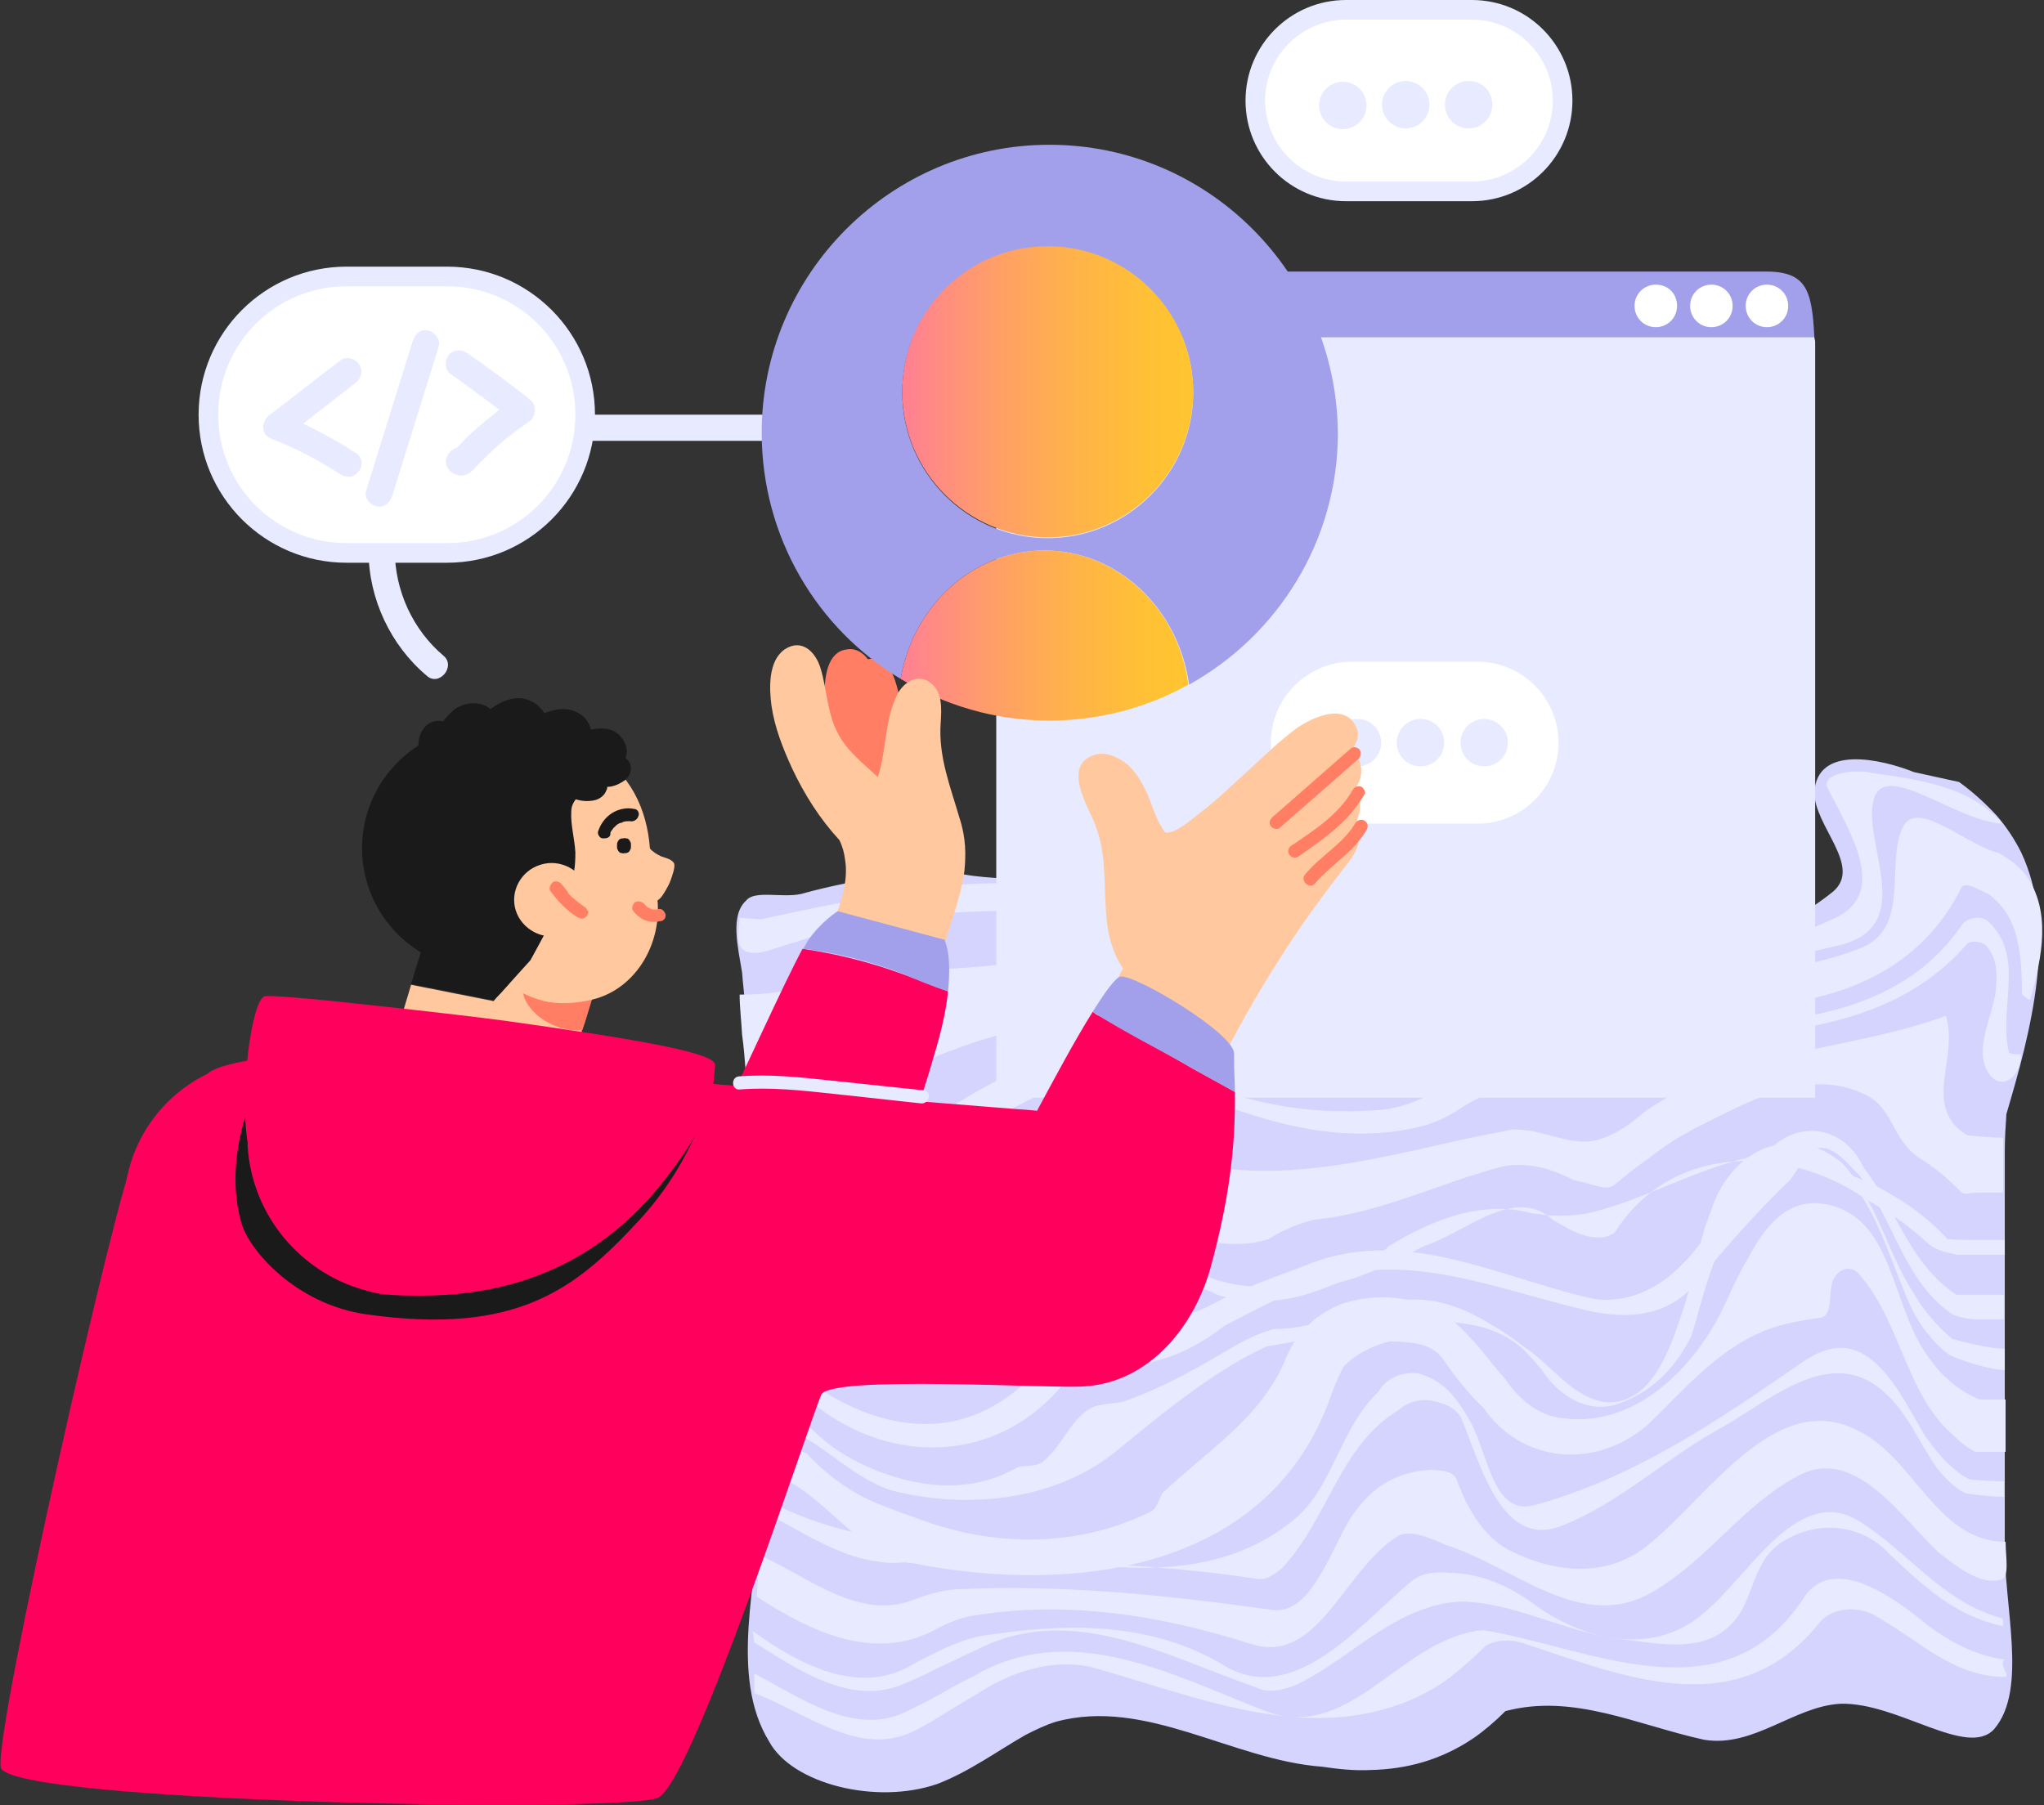<svg width="377" height="333" viewBox="0 0 377 333" fill="none" xmlns="http://www.w3.org/2000/svg">
<rect x="0" y="0" width="377" height="333" fill="#333333" stroke="none"/>
<path d="M334.793 202.486H183.752V305.69H334.793V202.486Z" fill="#E8EAFF"/>
<path d="M361.324 144.245C364.037 146.206 366.298 148.319 368.258 150.431C370.066 152.543 371.574 154.807 372.78 157.221C379.563 171.555 374.589 190.264 370.066 205.503C369.916 207.767 369.765 210.03 369.765 212.444C369.765 233.719 369.765 258.313 369.765 278.682C369.765 280.493 369.765 282.303 369.765 284.114C369.463 296.034 374.136 311.575 367.805 318.968C362.831 324.4 350.018 313.989 339.466 314.29C330.874 314.743 323.488 322.438 314.293 320.929C301.932 318.213 290.174 312.329 277.663 315.648C275.703 317.61 273.744 319.27 271.784 320.628C265.755 324.701 259.424 326.361 252.791 326.512C249.927 326.663 246.912 326.361 243.897 325.908C227.316 324.701 211.338 313.083 194.756 317.61C192.797 318.213 190.988 319.119 189.179 320.024C183.903 323.042 178.778 326.814 172.899 329.077C161.593 333 146.067 329.077 141.847 321.231C134.46 309.16 139.585 291.658 140.641 276.268C140.942 274.457 141.545 272.797 142.299 271.44C144.258 267.969 146.519 264.499 145.012 260.576C144.108 258.162 143.354 255.748 142.751 253.333C142.148 250.919 141.545 248.505 141.093 246.091C138.832 231.455 137.626 216.367 137.927 200.977C137.927 198.412 137.927 195.847 137.777 193.433C137.777 190.868 137.626 188.454 137.475 185.889C137.324 183.776 137.023 181.513 136.872 179.401C136.118 174.723 134.611 168.839 137.626 166.123C139.133 164.161 144.258 165.67 147.725 164.916C153.152 163.407 158.579 162.351 164.005 161.596C166.719 161.144 169.432 160.842 172.145 160.691C173.954 160.842 175.914 161.144 177.723 161.295C180.285 161.747 182.697 161.898 185.26 162.049C187.822 162.2 190.234 162.2 192.646 162.2C195.208 162.2 197.62 162.2 200.183 162.2C202.745 162.2 205.157 162.2 207.418 162.351C214.202 162.954 219.628 166.877 225.507 169.593C226.713 170.348 228.673 171.102 229.728 170.348C232.29 168.688 234.853 167.179 237.566 165.821C244.953 162.652 252.942 160.842 260.78 160.691C263.343 160.54 266.056 160.842 268.619 162.502C287.612 181.211 318.212 180.457 338.11 164.463C343.536 159.786 334.643 152.392 334.643 146.206C335.095 137.304 347.003 140.02 353.033 142.434C358.459 143.641 361.324 144.245 361.324 144.245Z" fill="#D4D4FF"/>
<path d="M139.134 302.974C146.821 307.802 156.469 314.441 165.814 310.971C168.076 310.066 170.487 309.01 172.748 307.802C175.16 306.746 177.421 305.539 179.833 304.483C197.47 295.279 214.654 305.388 231.688 311.273C233.949 312.48 236.662 311.725 239.074 310.82C247.817 306.595 254.6 299.202 263.645 296.486C265.453 295.883 267.262 295.581 269.373 295.43C279.02 295.581 288.064 300.711 297.712 302.22C305.098 302.974 313.992 305.388 319.418 299.504C323.639 295.279 322.885 288.188 328.764 284.416C335.397 280.191 343.537 281.247 348.511 286.679C354.691 292.563 360.872 298.297 369.464 299.957C369.464 299.202 369.464 298.448 369.012 298.448C357.706 295.279 351.526 285.623 342.18 280.191C331.327 274.306 322.433 290.753 314.595 297.241C305.701 305.388 292.888 303.125 283.09 296.034C278.417 292.563 272.99 290.149 267.262 290.149C264.85 289.847 262.137 290.149 260.178 291.809C250.53 299.957 238.772 314.743 225.96 307.35C211.941 298.749 195.661 299.504 181.039 301.767C178.627 302.22 176.366 303.125 174.256 304.03C172.146 305.087 169.884 306.143 167.774 307.35C158.127 312.782 147.123 306.897 138.832 300.862L139.134 302.974Z" fill="#E8EAFF"/>
<path d="M139.586 294.525C149.233 300.862 161.292 306.746 172.598 300.56C174.558 299.504 176.668 298.599 178.929 298.146C196.264 295.128 213.75 297.844 230.783 303.276C243.144 307.199 247.817 289.696 257.615 283.51C259.575 282.001 263.494 283.51 266.66 285.019C279.472 288.942 291.833 301.767 305.4 293.318C315.499 287.131 321.378 277.777 331.478 272.345C342.029 266.46 350.471 279.738 357.556 286.377C361.023 289.093 365.394 292.563 369.162 291.356C370.67 290.904 369.916 287.131 369.916 284.416C357.103 284.416 352.883 268.422 342.331 263.744C327.558 256.351 315.198 275.815 304.344 284.717C296.506 291.356 286.557 290.149 278.266 285.924C273.292 283.208 270.428 277.777 268.619 272.798C267.865 271.289 265.906 271.289 263.946 271.138C260.63 271.289 257.615 272.194 255.053 273.854C252.49 275.513 250.38 277.928 248.721 280.643C244.802 287.584 241.335 298.146 234.401 296.939C214.956 294.223 195.963 292.261 176.517 293.167C173.804 293.318 171.241 294.072 168.829 294.977C158.73 299.202 149.384 291.054 140.038 286.83L139.586 294.525Z" fill="#E8EAFF"/>
<path d="M140.037 278.531C146.971 281.85 153.906 286.981 161.744 288.037C164.307 288.489 167.02 288.338 169.884 287.735C190.385 288.037 210.584 288.037 231.536 291.205C233.496 291.658 235.003 290.451 236.511 289.244C245.103 279.889 247.063 266.762 257.916 260.123C259.423 258.765 261.986 257.86 264.398 258.464C266.508 258.916 268.468 259.671 269.523 261.632C272.99 269.78 276.909 286.075 288.215 281.398C298.766 277.173 306.906 269.327 316.554 263.895C325.9 258.916 337.205 247.902 347.154 256.502C351.827 260.425 353.786 265.857 357.253 270.836C358.911 272.797 360.57 274.608 362.68 275.513C367.202 276.117 369.614 276.117 369.614 276.117V273.25C369.614 273.25 367.504 273.25 363.434 272.948C361.926 272.345 360.57 271.138 359.062 269.78C357.706 268.422 356.349 266.611 354.992 264.801C353.786 262.688 352.43 260.274 351.073 258.011C348.209 253.333 344.591 248.958 340.069 248.656C337.808 248.505 335.245 249.26 332.08 251.523C316.855 262.085 301.329 272.647 283.089 277.626C274.949 279.889 274.497 267.064 270.578 261.179C269.523 259.369 268.317 257.709 266.96 256.351C265.453 254.993 263.795 253.937 261.534 253.333C258.519 253.032 255.655 254.239 254.298 256.653C246.912 263.744 245.857 274.608 238.47 280.493C218.271 296.788 190.385 285.472 167.171 284.265C164.759 283.963 162.347 283.661 160.086 283.208C153.001 281.85 146.218 279.436 139.887 275.966L140.037 278.531Z" fill="#E8EAFF"/>
<path d="M140.791 271.44C149.986 273.703 155.111 282.605 163.251 286.83C164.759 287.584 166.718 288.339 168.226 288.339C197.771 294.223 234.25 289.998 245.555 257.256C246.158 255.597 246.912 253.786 247.816 252.126C249.927 249.863 253.092 248.203 256.408 247.449C260.328 247.6 264.247 247.6 266.508 251.221C267.563 252.73 268.618 254.239 269.824 255.597C271.03 257.106 272.236 258.464 273.593 259.671C280.527 269.78 294.093 271.289 303.891 262.839C310.825 256.2 317.458 248.053 327.105 244.884C329.819 243.979 332.683 243.526 335.848 243.073C337.808 242.621 337.356 239.603 337.808 237.189C338.26 234.473 340.973 232.964 342.782 234.926C350.621 243.828 351.374 256.653 359.816 264.348C361.323 265.857 362.831 267.064 364.338 267.818C367.956 267.818 369.915 267.818 369.915 267.818V258.162C369.915 258.162 368.257 258.162 365.092 258.162C363.283 257.407 361.775 256.502 360.268 255.295C358.761 254.088 357.404 252.73 356.349 251.221C348.963 242.168 349.716 226.627 338.863 222.704C330.874 219.988 326.201 224.967 322.432 232.059C321.076 234.322 319.87 236.887 318.664 239.452C313.689 251.07 302.384 263.443 288.365 261.632C283.692 261.179 280.225 258.162 277.512 254.239C276.155 252.73 274.949 251.221 273.743 249.712C272.538 248.203 271.181 246.695 269.824 245.337C263.945 239.452 255.504 237.943 247.515 240.508C245.254 241.414 243.143 242.621 241.485 244.28C239.676 245.94 238.32 247.902 237.264 250.316C236.511 252.277 235.456 254.239 234.25 256.049C229.577 263.292 221.437 268.875 214.955 274.91C213.749 275.664 213.749 278.078 212.242 278.833C198.977 285.472 183.45 285.472 169.432 280.191C166.718 279.285 164.156 278.229 161.744 277.324C157.071 275.363 152.699 272.345 148.78 268.12C146.971 267.366 145.162 266.762 143.354 266.31L140.791 271.44Z" fill="#E8EAFF"/>
<path d="M143.807 263.292C145.465 264.046 147.123 264.801 148.781 265.404C152.097 267.366 155.263 270.082 158.73 272.194C160.388 273.25 162.197 274.155 164.307 274.91C178.326 278.531 194.606 276.871 205.911 267.667C212.695 262.085 219.327 256.653 226.412 252.277C228.824 250.769 231.085 249.561 233.647 248.354C238.622 247.6 243.596 246.544 248.42 245.337C250.832 244.733 253.394 244.13 255.957 243.828C263.343 243.979 271.483 242.772 278.417 246.996C280.678 248.354 282.487 250.467 284.296 252.579C287.311 257.407 293.19 261.33 299.37 258.614C305.249 256.351 309.47 251.674 312.032 246.242C312.635 244.431 313.087 242.47 313.69 240.508C316.404 230.701 320.624 220.139 327.257 216.065C328.915 215.16 330.573 214.556 332.382 214.406C336.301 213.953 339.316 215.764 341.728 218.479C346.552 224.062 349.265 234.322 352.732 241.715C353.636 243.375 354.541 244.884 355.747 246.242C356.802 247.6 358.159 248.958 359.666 250.014C366.148 252.73 369.765 252.73 369.765 252.73V248.807C369.765 248.807 366.449 248.807 360.118 246.996C358.611 245.789 357.254 244.431 356.048 242.923C354.842 241.565 353.787 240.056 352.883 238.396C349.416 233.266 347.155 225.571 343.537 219.687C342.331 217.725 341.125 215.914 339.618 214.406C336 211.539 331.628 210.03 327.558 211.237C324.544 211.841 321.981 213.5 320.021 215.613C317.911 217.876 316.404 220.592 315.499 223.609C314.595 225.722 313.841 228.287 313.238 231.154C312.484 234.02 311.731 237.038 310.977 239.905C308.565 247.298 305.098 259.671 295.752 258.614C289.572 257.407 286.105 251.674 280.98 248.354C279.02 246.846 277.061 245.488 274.95 244.281C268.77 240.508 262.137 238.245 254.45 240.81C252.038 241.263 249.777 242.168 247.516 242.772C243.144 244.13 238.923 245.186 234.853 245.186C232.14 245.94 229.728 247.147 227.618 248.354C221.287 252.126 214.956 255.748 207.871 258.313C205.911 259.067 203.65 258.765 201.691 259.52C197.47 261.481 196.264 266.46 192.345 269.629C190.837 270.836 188.426 270.082 187.37 270.836C178.477 275.815 168.679 274.306 160.237 270.685C158.278 269.78 156.469 268.875 154.66 267.667C152.851 266.46 151.193 265.102 149.685 263.594C147.726 262.688 145.766 261.934 143.807 260.878V263.292Z" fill="#E8EAFF"/>
<path d="M139.133 312.329C148.78 315.95 158.88 324.551 168.979 319.119C170.788 318.213 172.748 317.006 174.707 315.799C176.667 314.592 178.627 313.385 180.435 312.329C186.767 308.255 194.153 305.992 201.238 307.501C220.683 312.932 240.882 321.835 260.328 313.536C262.739 312.48 265.151 311.122 267.412 309.462C269.673 307.652 271.934 305.69 274.045 303.578C276.306 302.371 278.718 302.371 280.979 303.125C299.671 309.311 320.623 318.213 335.697 299.202C337.958 296.486 343.084 296.034 346.551 298.448C353.937 302.672 360.117 309.01 369.011 309.311C371.724 309.764 368.257 307.048 369.765 306.143C363.886 305.388 358.459 302.22 354.238 298.749C348.058 293.77 337.958 287.131 332.833 294.525C318.061 317.459 293.189 303.879 273.593 300.711C271.181 300.862 268.92 301.616 266.809 302.522C255.504 307.35 246.61 320.929 233.044 315.498C216.01 308.859 197.318 298.749 179.682 309.16C177.421 310.217 175.31 311.424 173.2 312.631C171.09 313.838 168.829 314.894 166.718 315.95C157.372 320.175 147.725 313.234 139.133 308.708V312.329Z" fill="#E8EAFF"/>
<path d="M139.434 237.34C140.791 238.245 142.298 239.15 143.956 240.056C145.615 241.112 147.273 241.866 148.931 242.772C150.589 243.526 152.096 244.582 154.056 244.582C174.707 242.47 194.907 231.305 215.709 235.831C218.723 236.435 221.738 237.491 224.904 239C230.783 240.659 236.36 240.207 241.636 238.547C243.445 237.943 245.103 237.34 246.912 236.585C250.68 235.68 254.147 234.171 257.463 232.512C259.122 231.757 260.78 230.852 262.438 229.947C270.427 227.382 279.321 218.479 286.556 225.118C289.119 226.627 291.832 228.287 294.847 228.287C296.053 228.287 297.56 227.834 298.012 227.08C308.866 210.332 330.271 211.539 344.139 221.195C346.249 222.402 348.209 223.609 350.168 224.967C352.128 226.325 353.937 227.834 355.746 229.494C357.253 230.701 358.911 231.003 360.871 231.455C362.68 231.455 364.338 231.455 365.695 231.455C368.257 231.455 369.765 231.455 369.765 231.455V228.74C369.765 228.74 368.106 228.74 364.941 228.74C363.434 228.74 361.474 228.74 359.213 228.589C356.047 225.118 352.279 222.252 348.209 219.988C346.249 218.781 344.139 217.876 341.878 216.971C337.506 213.651 331.326 212.142 326.05 213.048C323.337 213.349 320.774 213.802 318.212 214.707C310.373 217.121 302.685 221.195 294.847 223.308C292.887 223.911 290.777 224.213 288.516 224.213C286.405 224.364 284.295 224.062 282.336 223.76C272.99 221.346 264.096 225.118 256.258 229.796C254.449 231.606 252.338 232.662 249.926 233.417C247.515 234.171 244.952 234.775 242.39 235.529C240.43 236.133 238.32 236.736 236.209 237.038C232.139 237.642 227.919 237.34 223.547 235.831C220.532 234.171 217.668 233.115 214.955 232.361C195.962 227.532 177.873 234.624 159.935 241.866C154.508 243.828 149.082 240.358 144.258 237.642C142.449 236.585 140.791 235.68 139.133 234.624L139.434 237.34Z" fill="#E8EAFF"/>
<path d="M138.832 225.873C141.395 227.834 144.108 229.947 146.972 231.606C162.197 240.508 176.517 224.967 190.837 221.044C197.771 218.932 203.952 220.894 209.981 223.459C211.941 224.364 214.051 225.269 216.011 226.174C219.629 228.438 223.849 229.494 227.919 229.494C230.03 229.494 231.989 229.192 233.949 228.589C236.361 227.08 238.923 225.873 242.541 224.967C254.751 223.76 265.152 218.329 277.211 215.16C279.472 214.707 281.733 214.858 283.994 215.311C286.105 215.764 288.215 216.669 290.326 217.725C293.19 218.178 296.204 219.837 297.712 218.63C299.521 217.121 301.33 215.613 303.289 214.255C305.098 212.897 307.058 211.388 309.017 210.181C310.826 209.125 312.635 208.068 314.595 207.163C323.79 202.486 334.945 196.601 345.044 202.486C347.004 203.693 348.21 205.805 349.416 208.068C350.621 210.332 352.129 212.595 354.541 213.953C357.103 215.613 359.515 217.574 361.776 219.988C362.53 220.441 363.736 219.988 364.49 219.988C367.655 219.988 369.464 219.988 369.464 219.988V209.879C369.464 209.879 367.052 209.879 362.831 209.426C356.5 205.503 358.761 199.468 359.364 193.433C359.515 191.471 359.515 189.359 358.912 187.397C340.673 194.036 320.021 193.584 303.591 204.9C302.083 206.107 300.727 207.314 299.219 208.219C297.712 209.125 296.204 209.879 294.396 210.332C289.421 211.539 284.296 208.068 278.869 208.37C276.156 208.974 273.292 209.426 270.579 210.03C251.435 214.255 233.044 219.385 214.051 212.897C211.338 211.69 208.625 212.897 205.911 213.199C203.349 213.651 200.635 214.104 198.073 214.707C185.109 217.423 172.447 221.799 160.086 226.174C153.906 228.136 148.027 223.006 143.204 218.781C141.395 217.423 139.586 215.914 137.928 214.556C137.928 216.518 137.928 218.027 138.078 220.139C138.681 223.006 138.832 225.873 138.832 225.873Z" fill="#E8EAFF"/>
<path d="M138.983 214.255C141.545 216.669 144.711 216.82 148.027 216.518C166.116 218.027 179.984 207.163 195.359 200.222C197.621 199.317 199.882 198.412 202.293 197.959C205.61 197.205 209.077 196.752 212.242 198.261C227.768 205.202 245.254 212.293 262.74 207.616C265.303 206.861 267.714 205.654 269.825 204.145C274.046 201.731 277.965 199.77 282.638 199.015C285.2 198.563 286.557 197.205 288.215 195.998C290.778 193.584 294.697 192.527 298.164 192.075C320.323 190.868 346.702 192.527 362.68 174.271C363.133 173.516 364.942 173.516 366.147 174.271C368.409 176.534 368.409 179.702 368.107 182.871C367.353 187.85 364.188 193.433 366.6 197.657C368.861 201.58 372.78 198.865 372.78 194.489C372.026 194.489 370.519 194.489 370.519 194.036C368.559 185.889 373.684 176.232 366.6 169.895C365.092 168.688 362.379 169.442 361.625 170.951C347.305 191.622 317.308 189.359 295.149 188.454C288.517 188.454 282.336 190.717 276.307 193.734C274.648 194.791 272.99 195.696 271.332 196.752C269.674 197.808 268.016 198.865 266.509 200.222C264.549 201.43 262.74 202.486 260.78 203.24C258.821 203.995 256.71 204.598 254.449 204.749C239.375 205.956 224.603 202.787 211.036 194.187C207.117 191.471 202.143 192.678 197.47 193.734C195.359 194.338 193.249 195.092 191.139 195.998C182.697 199.468 174.708 204.145 167.171 210.181C162.197 214.406 155.866 210.633 150.138 210.784C147.575 210.784 145.012 211.086 142.299 211.69C140.792 212.142 140.339 209.728 138.832 209.125L138.983 214.255Z" fill="#E8EAFF"/>
<path d="M137.626 199.619C139.887 200.524 142.299 200.977 144.711 201.128C147.122 201.279 149.685 201.128 152.097 200.977C156.468 200.977 160.388 200.675 164.307 198.714C171.392 195.092 178.627 192.377 186.013 190.415C188.425 189.812 190.988 189.208 193.4 188.604C198.072 187.85 203.047 187.096 206.966 188.906C220.533 196.3 233.346 204.447 249.625 200.524C251.585 200.072 253.846 199.468 255.957 198.714C261.232 196.601 271.03 195.545 269.825 188.152C269.372 184.681 265.905 181.966 267.111 178.043C267.865 176.081 269.825 176.081 271.03 176.836C284.597 183.022 298.917 189.661 314.444 188.152C317.609 187.699 320.322 185.436 323.337 185.436C339.316 184.983 354.39 178.797 361.776 163.709C362.529 162.502 364.941 164.161 366.75 164.916C369.614 167.028 371.272 169.895 372.026 173.214C372.78 176.383 372.931 179.853 372.931 183.173C372.931 183.625 374.438 184.681 374.438 184.38C376.699 176.534 378.357 168.084 373.684 161.445C372.478 159.937 370.82 158.579 368.71 157.372C362.831 156.014 353.787 147.413 351.073 152.392C347.606 159.031 352.581 171.102 343.235 174.874C332.683 179.099 321.83 179.099 310.977 182.72C295.45 188.152 280.678 176.836 266.659 170.197C264.549 169.744 262.438 170.197 260.479 170.649C252.49 172.913 245.555 178.797 241.184 186.039C239.827 188.303 238.32 189.962 236.813 190.868C228.522 195.394 216.463 184.38 207.418 178.344C203.198 175.176 198.072 176.836 193.098 176.986C190.837 177.288 188.576 177.59 186.315 177.741C179.531 178.495 172.748 179.099 165.814 178.646C163.252 178.646 160.689 178.495 158.126 178.344C153.152 177.892 148.781 182.569 143.354 183.022C141.244 183.324 138.982 183.474 136.42 183.474C136.42 185.738 136.721 188.152 136.872 190.868C137.475 195.243 137.626 199.619 137.626 199.619Z" fill="#E8EAFF"/>
<path d="M136.42 169.291C136.42 171.102 135.666 173.818 136.872 175.025C138.078 176.232 140.792 175.779 142.751 175.025C145.163 174.271 147.575 173.516 149.987 172.762C160.538 169.744 171.241 168.386 181.944 168.084C184.657 168.084 187.219 168.084 189.782 168.084C192.495 168.386 195.209 168.537 197.922 168.839C209.981 169.14 215.408 180.004 224.754 185.436C228.221 187.699 233.346 188.152 235.305 184.681C236.662 181.966 238.169 179.551 239.828 177.288C245.706 170.046 254.299 165.519 263.192 164.614C265.453 164.463 267.714 165.218 269.975 166.726C280.377 174.421 292.436 182.569 306.002 180.608C317.308 179.099 327.709 177.137 339.014 174.421C354.088 170.951 343.235 155.41 345.647 147.262C347.908 140.322 360.721 151.487 369.313 151.94C363.434 144.999 353.787 143.792 345.195 142.585C342.481 141.831 335.849 142.585 337.055 145.301C340.974 153.147 348.662 164.765 338.261 169.442C314.896 180.306 287.763 183.022 269.222 162.652C266.508 160.842 263.644 160.691 260.931 161.144C252.64 162.351 244.651 166.425 238.32 171.856C236.21 173.667 234.099 175.779 231.989 177.741C229.728 179.702 226.562 179.25 224.151 177.741C217.217 173.063 212.544 164.916 203.499 164.161C200.786 163.86 197.922 163.558 195.058 163.256C192.797 163.105 190.536 162.954 188.124 162.954C181.19 162.803 174.256 163.105 167.322 164.463C165.061 164.765 162.8 165.067 160.538 165.519C153.755 166.726 147.123 168.084 140.339 169.593C137.777 169.442 136.42 169.291 136.42 169.291Z" fill="#E8EAFF"/>
<path d="M141.244 253.032C143.053 253.937 144.862 254.993 146.671 255.899C161.142 270.534 184.054 271.59 197.319 253.786C198.525 252.579 200.033 251.523 201.992 251.523C208.474 252.428 213.901 251.372 218.875 248.958C221.287 247.751 223.548 246.393 225.809 244.582C230.784 242.017 235.758 239.301 241.034 237.189C242.692 236.435 244.501 235.831 246.31 235.378C261.535 231.606 276.307 237.793 291.381 241.414C298.767 243.375 306.907 243.375 312.334 237.189C318.213 230.248 323.639 223.911 330.121 217.725C331.629 215.764 332.985 212.746 334.945 211.841C338.11 211.086 340.673 214.556 342.934 216.82C344.592 218.932 345.949 221.195 347.155 223.609C350.772 230.55 353.335 237.793 360.118 242.47C362.379 243.375 364.038 243.375 365.394 243.375C368.107 243.375 369.615 243.375 369.615 243.375V238.849C369.615 238.849 366.449 238.849 360.872 238.849C354.39 234.624 351.375 227.834 347.758 221.497C346.552 219.385 345.195 217.272 343.688 215.311C340.522 208.37 332.834 206.409 327.106 211.388C325.448 212.746 323.941 214.406 322.584 216.367C318.213 222.101 314.444 229.192 310.374 233.115C305.701 238.094 299.069 240.961 292.587 239.301C275.101 235.077 258.369 226.024 240.431 233.568C238.019 234.473 235.607 235.378 233.195 236.284C230.784 237.189 228.372 238.245 226.111 239.301C223.699 240.508 221.739 241.716 219.478 242.319C215.107 243.526 210.283 242.47 204.856 237.34C204.404 236.585 202.595 238.547 201.389 239.603C195.209 248.203 189.782 257.106 179.683 261.029C167.624 265.706 154.509 259.822 145.465 251.825C143.656 250.769 141.998 249.712 140.34 248.656L141.244 253.032Z" fill="#E8EAFF"/>
<path d="M334.793 63.069V202.486H183.752V63.069C183.752 62.767 183.752 62.466 183.752 62.164H334.642C334.642 62.466 334.793 62.767 334.793 63.069Z" fill="#E8EAFF"/>
<path d="M334.642 62.164H183.752C184.204 53.413 185.259 50.093 193.399 50.093H325.146C333.135 49.943 334.19 53.262 334.642 62.164Z" fill="#A2A0EB"/>
<path d="M172.447 132.778C171.844 135.192 171.542 137.757 171.542 140.322C171.542 142.434 171.241 144.546 170.336 146.659C169.583 148.319 168.377 150.28 166.719 151.185C165.211 151.94 162.95 151.034 161.292 150.28C161.141 150.28 161.141 150.28 160.99 150.28C158.88 149.978 157.222 148.017 157.222 145.904C154.659 141.981 152.851 137.606 152.248 132.928C151.946 130.363 151.946 127.798 152.248 125.233C152.549 122.97 153.454 120.103 156.167 119.802C157.825 119.5 159.182 120.405 160.086 121.612C161.292 121.31 162.799 121.763 163.704 122.819C164.759 124.177 165.211 125.837 165.663 127.497C165.814 127.949 165.965 128.402 166.116 129.005C166.266 128.704 166.266 128.553 166.417 128.251C167.171 126.742 168.377 124.63 170.035 124.026C171.693 123.423 173.05 124.63 173.351 126.29C173.803 128.402 173.05 130.665 172.447 132.778Z" fill="#FF7E64"/>
<path d="M258.82 119.349C250.379 115.879 241.938 112.257 233.496 108.787C230.632 107.58 228.522 111.956 231.386 113.163C239.827 116.633 248.269 120.254 256.71 123.725C259.574 125.082 261.684 120.556 258.82 119.349Z" fill="#E8EAFF"/>
<path d="M157.223 76.498H103.408C100.243 76.498 100.544 81.326 103.71 81.326H157.524C160.69 81.326 160.388 76.498 157.223 76.498Z" fill="#E8EAFF"/>
<path d="M81.852 121.009C76.124 116.18 72.808 108.938 72.808 101.394C72.808 100.036 71.451 98.98 70.246 99.13C68.889 99.281 67.984 100.338 67.984 101.695C67.984 110.447 72.054 119.047 78.687 124.63C80.948 126.742 84.114 122.97 81.852 121.009Z" fill="#E8EAFF"/>
<path d="M82.455 101.997H63.914C49.896 101.997 38.44 90.53 38.44 76.498C38.44 62.466 49.896 50.999 63.914 50.999H82.455C96.474 50.999 107.93 62.466 107.93 76.498C107.93 90.53 96.625 101.997 82.455 101.997Z" fill="white"/>
<path d="M82.456 103.808H63.915C48.841 103.808 36.631 91.586 36.631 76.498C36.631 61.41 48.841 49.188 63.915 49.188H82.456C97.53 49.188 109.74 61.41 109.74 76.498C109.74 91.586 97.53 103.808 82.456 103.808ZM63.915 52.809C50.8 52.809 40.249 63.371 40.249 76.498C40.249 89.625 50.8 100.187 63.915 100.187H82.456C95.57 100.187 106.122 89.625 106.122 76.498C106.122 63.371 95.57 52.809 82.456 52.809H63.915Z" fill="#E8EAFF"/>
<path d="M65.874 83.74C62.708 81.628 59.392 79.817 55.925 78.158C59.09 75.593 62.407 73.178 65.572 70.614C66.627 69.859 67.079 68.35 66.175 67.143C65.421 66.087 63.763 65.634 62.708 66.54C58.337 69.859 53.965 73.329 49.594 76.649C48.237 77.705 48.086 80.119 49.895 80.874C54.267 82.533 58.638 84.797 62.557 87.362C63.612 88.116 65.12 88.267 66.024 87.06C66.929 86.305 66.929 84.495 65.874 83.74Z" fill="#E8EAFF"/>
<path d="M78.987 60.957C77.63 60.655 76.575 61.56 76.123 62.918C73.259 72.122 70.395 81.326 67.531 90.53C67.079 91.737 68.284 93.246 69.49 93.397C70.847 93.699 71.902 92.793 72.355 91.435C75.219 82.231 78.083 73.028 80.947 63.824C81.248 62.617 80.193 61.259 78.987 60.957Z" fill="#E8EAFF"/>
<path d="M97.831 73.782C94.062 70.764 90.143 67.898 86.224 65.182C85.169 64.427 83.661 64.427 82.757 65.484C82.003 66.389 82.003 68.199 83.058 68.954C86.073 71.066 89.088 73.329 92.103 75.593C91.048 76.498 89.992 77.252 88.937 78.158C87.882 79.063 86.978 79.817 86.073 80.723C85.47 81.326 84.867 81.93 84.415 82.533C83.36 82.835 82.606 83.59 82.305 84.646C82.003 86.154 83.058 87.362 84.566 87.663C85.922 87.965 86.978 87.06 87.731 86.154C88.334 85.551 89.088 84.796 89.691 84.193C92.103 81.779 94.816 79.666 97.68 77.705C98.886 76.8 99.037 74.687 97.831 73.782Z" fill="#E8EAFF"/>
<path d="M193.551 26.706C164.307 26.706 140.49 50.546 140.49 79.817C140.49 99.13 150.741 116.029 166.116 125.233C168.377 111.805 179.381 101.545 192.646 101.545C206.213 101.545 217.367 112.257 219.327 126.29C235.607 117.237 246.762 99.885 246.762 79.817C246.46 50.395 222.794 26.706 193.551 26.706ZM193.249 99.281C178.477 99.281 166.417 87.211 166.417 72.424C166.417 57.487 178.477 45.567 193.249 45.567C208.172 45.567 220.081 57.638 220.081 72.424C220.081 87.211 208.022 99.281 193.249 99.281Z" fill="#A2A0EB"/>
<path d="M220.079 72.273C220.079 87.06 208.02 99.13 193.248 99.13C178.475 99.13 166.416 87.06 166.416 72.273C166.416 57.336 178.475 45.416 193.248 45.416C208.02 45.416 220.079 57.487 220.079 72.273Z" fill="url(#paint0_linear_842_4923)"/>
<path d="M219.176 126.29C211.639 130.514 202.745 132.928 193.55 132.928C183.45 132.928 174.104 130.062 166.115 125.233C168.376 111.805 179.38 101.545 192.645 101.545C206.061 101.545 217.367 112.257 219.176 126.29Z" fill="url(#paint1_linear_842_4923)"/>
<path d="M177.874 160.691C177.271 165.217 175.613 169.442 174.105 174.421C173.954 175.025 173.352 175.628 172.598 175.478C168.679 174.723 164.759 174.12 160.84 173.365C159.031 173.063 157.072 172.913 155.263 172.309C154.057 171.856 153.605 170.649 154.057 169.442C155.263 165.821 156.469 162.351 155.866 158.579C155.715 157.372 155.414 156.164 154.811 154.957C151.193 151.034 148.329 146.508 146.068 141.68C144.41 138.058 142.902 134.286 142.299 130.212C141.847 126.893 141.696 121.914 144.711 119.802C147.877 117.689 150.439 120.254 151.344 123.272C152.549 127.195 152.549 131.57 154.509 135.192C156.167 138.511 159.182 140.774 161.895 143.339C163.553 138.511 163.101 132.778 165.513 128.1C166.568 125.988 168.98 124.328 171.241 125.686C173.954 127.346 173.653 130.816 173.502 133.381C173.05 139.567 175.311 145.15 176.969 150.884C178.175 154.505 178.175 157.673 177.874 160.691Z" fill="#FFC89E"/>
<path d="M174.859 182.871C174.558 185.889 173.804 189.661 172.297 194.64C167.171 212.595 162.348 220.743 162.348 220.743L134.461 203.24C135.667 201.128 144.711 181.06 148.028 175.025C154.208 175.93 160.237 177.439 166.116 179.551C169.131 180.608 171.844 181.815 174.859 182.871Z" fill="#FF015C"/>
<path d="M166.417 229.343C166.417 244.28 154.358 256.502 139.284 256.502C124.36 256.502 112.15 244.431 112.15 229.343C112.15 214.406 124.21 202.184 139.284 202.184C154.207 202.184 166.417 214.255 166.417 229.343Z" fill="#FFC89E"/>
<path d="M50.045 249.712C65.031 249.712 77.178 237.553 77.178 222.553C77.178 207.554 65.031 195.394 50.045 195.394C35.06 195.394 22.912 207.554 22.912 222.553C22.912 237.553 35.06 249.712 50.045 249.712Z" fill="#FF015C"/>
<path d="M123.758 162.2C123.457 163.105 123.004 163.86 122.552 164.614C122.1 165.368 121.497 166.274 120.593 166.274C119.537 166.274 119.085 164.916 118.784 164.01C118.331 163.105 117.879 162.2 117.578 161.144C116.824 159.333 116.221 157.522 115.92 155.561C115.769 154.957 115.92 154.505 116.523 154.203C116.372 152.543 118.482 152.392 118.633 153.901C118.784 155.863 120.291 157.221 121.949 157.975C122.703 158.277 123.909 158.428 124.361 159.333C124.512 160.087 124.06 161.295 123.758 162.2Z" fill="#FFC89E"/>
<path d="M111.698 156.466C111.698 168.839 101.598 178.948 89.238 178.948C76.877 178.948 66.777 168.839 66.777 156.466C66.777 144.094 76.877 133.985 89.238 133.985C101.598 133.985 111.698 144.094 111.698 156.466Z" fill="#1A1A1A"/>
<path d="M111.096 178.043L110.493 180.004L110.041 181.362L107.931 188.303L107.328 190.113L103.408 202.486L71.301 196.752L75.823 181.664L91.048 184.681L92.254 183.173L94.816 180.457L97.831 177.137L98.735 175.478L111.096 178.043Z" fill="#FFC89E"/>
<path d="M110.492 180.004L110.04 181.513L107.929 188.454L107.326 190.264C107.176 190.264 107.176 190.113 107.025 189.962C106.874 190.113 106.723 190.113 106.422 190.113C103.558 189.962 100.845 188.906 98.734 186.945C97.679 185.889 96.624 184.531 96.473 183.022C96.323 182.267 96.473 181.513 96.775 180.909C97.076 180.155 97.83 179.702 98.584 179.702C98.734 179.551 98.885 179.551 99.186 179.401C100.091 179.099 101.297 179.551 102.201 179.702C104.161 180.004 106.121 180.155 108.08 180.155C108.683 180.004 109.588 180.004 110.492 180.004Z" fill="#FF7E64"/>
<path d="M109.286 184.38C106.422 185.134 102.804 185.285 100.392 184.681C97.981 184.078 95.719 183.022 93.76 181.513L94.966 180.155L97.83 176.986L98.734 175.327L100.694 171.705L102.804 167.782C102.804 167.782 103.709 167.179 104.914 166.274C106.271 167.028 107.929 166.123 108.683 164.916C109.286 164.161 109.738 163.709 110.643 163.256C111.547 162.803 112.451 162.351 113.205 161.445C114.411 160.087 115.316 158.428 116.22 156.768C116.672 157.221 116.974 157.522 117.275 157.975C118.783 160.087 120.742 161.596 121.044 164.312C122.702 173.516 117.426 182.418 109.286 184.38Z" fill="#FFC89E"/>
<path d="M107.176 164.614C106.875 164.916 106.423 165.217 106.121 165.519C106.423 165.217 106.724 164.916 107.176 164.614Z" fill="#FFC89E"/>
<path d="M112.151 142.434C111.548 142.585 110.945 143.038 110.342 143.49C110.794 142.887 111.095 142.132 111.397 141.529C111.698 141.831 111.849 142.132 112.151 142.434Z" fill="#FFC89E"/>
<path d="M117.427 157.975C117.126 167.632 110.644 176.383 101.147 179.25C100.393 179.401 99.79 179.702 99.037 179.853C97.68 180.155 96.323 180.306 94.967 180.306L97.831 177.137L98.735 175.478L100.695 171.856L102.805 167.933C102.805 167.933 103.71 167.33 104.916 166.425C106.272 167.179 107.93 166.274 108.684 165.067C109.287 164.312 109.739 163.86 110.644 163.407C111.548 162.954 112.453 162.502 113.206 161.596C114.412 160.238 115.317 158.579 116.221 156.919C116.372 156.617 116.523 156.315 116.673 156.014C116.824 155.712 116.975 155.41 117.126 155.259C117.578 156.014 117.578 157.07 117.427 157.975Z" fill="#FFC89E"/>
<path d="M272.538 153.599H249.324C240.129 153.599 232.592 146.055 232.592 136.851C232.592 127.648 240.129 120.103 249.324 120.103H272.538C281.733 120.103 289.27 127.648 289.27 136.851C289.27 146.055 281.884 153.599 272.538 153.599Z" fill="white"/>
<path d="M272.538 155.41H249.324C239.074 155.41 230.783 147.111 230.783 136.851C230.783 126.591 239.074 118.293 249.324 118.293H272.538C282.788 118.293 291.079 126.591 291.079 136.851C291.079 147.111 282.788 155.41 272.538 155.41ZM249.324 122.065C241.184 122.065 234.401 128.704 234.401 137.002C234.401 145.15 241.033 151.94 249.324 151.94H272.538C280.678 151.94 287.461 145.301 287.461 137.002C287.461 128.855 280.829 122.065 272.538 122.065H249.324Z" fill="#E8EAFF"/>
<path d="M271.481 35.307H248.267C239.072 35.307 231.535 27.763 231.535 18.559C231.535 9.355 239.072 1.811 248.267 1.811H271.481C280.676 1.811 288.213 9.355 288.213 18.559C288.213 27.763 280.676 35.307 271.481 35.307Z" fill="white"/>
<path d="M271.481 37.117H248.268C238.017 37.117 229.727 28.819 229.727 18.559C229.727 8.299 238.017 0 248.268 0H271.481C281.732 0 290.022 8.299 290.022 18.559C290.022 28.819 281.732 37.117 271.481 37.117ZM248.268 3.621C240.128 3.621 233.344 10.26 233.344 18.559C233.344 26.706 239.977 33.496 248.268 33.496H271.481C279.621 33.496 286.405 26.857 286.405 18.559C286.405 10.411 279.772 3.621 271.481 3.621H248.268Z" fill="#E8EAFF"/>
<path d="M248.32 23.783C250.707 23.426 252.353 21.199 251.996 18.809C251.639 16.419 249.414 14.771 247.027 15.128C244.639 15.486 242.993 17.713 243.35 20.103C243.707 22.493 245.932 24.141 248.32 23.783Z" fill="#E8EAFF"/>
<path d="M259.272 14.938C256.86 14.938 254.9 16.899 254.9 19.313C254.9 21.727 256.86 23.689 259.272 23.689C261.684 23.689 263.643 21.727 263.643 19.313C263.643 16.899 261.684 14.938 259.272 14.938Z" fill="#E8EAFF"/>
<path d="M270.879 14.938C268.467 14.938 266.508 16.899 266.508 19.313C266.508 21.727 268.467 23.689 270.879 23.689C273.291 23.689 275.251 21.727 275.251 19.313C275.251 16.899 273.442 14.938 270.879 14.938Z" fill="#E8EAFF"/>
<path d="M305.4 52.507C303.289 52.507 301.48 54.167 301.48 56.43C301.48 58.543 303.139 60.353 305.4 60.353C307.51 60.353 309.319 58.694 309.319 56.43C309.319 54.167 307.661 52.507 305.4 52.507Z" fill="white"/>
<path d="M315.65 52.507C313.539 52.507 311.73 54.167 311.73 56.43C311.73 58.543 313.389 60.353 315.65 60.353C317.76 60.353 319.569 58.694 319.569 56.43C319.569 54.167 317.76 52.507 315.65 52.507Z" fill="white"/>
<path d="M325.9 52.507C323.789 52.507 321.98 54.167 321.98 56.43C321.98 58.543 323.639 60.353 325.9 60.353C328.01 60.353 329.819 58.694 329.819 56.43C329.819 54.167 328.01 52.507 325.9 52.507Z" fill="white"/>
<path d="M250.379 132.627C247.967 132.627 246.008 134.588 246.008 137.002C246.008 139.416 247.967 141.378 250.379 141.378C252.791 141.378 254.751 139.416 254.751 137.002C254.751 134.588 252.791 132.627 250.379 132.627Z" fill="#E8EAFF"/>
<path d="M261.987 132.627C259.575 132.627 257.615 134.588 257.615 137.002C257.615 139.416 259.575 141.378 261.987 141.378C264.399 141.378 266.358 139.416 266.358 137.002C266.358 134.588 264.549 132.627 261.987 132.627Z" fill="#E8EAFF"/>
<path d="M273.745 132.627C271.333 132.627 269.373 134.588 269.373 137.002C269.373 139.416 271.333 141.378 273.745 141.378C276.156 141.378 278.116 139.416 278.116 137.002C278.116 134.588 276.156 132.627 273.745 132.627Z" fill="#E8EAFF"/>
<path d="M250.982 143.189C250.831 143.943 250.53 144.546 250.078 145.301C251.283 147.564 250.982 149.978 249.927 152.242C251.886 154.957 249.625 157.975 247.816 160.238C245.103 163.709 242.541 167.179 240.129 170.649C235.154 177.892 230.632 185.436 226.562 193.131C226.261 193.735 225.808 193.885 225.205 193.734C221.738 193.433 218.271 192.98 214.804 192.226C211.79 191.471 208.473 190.717 205.609 189.359C204.554 188.906 203.65 188.152 203.348 186.945C203.047 185.587 203.951 184.38 204.554 183.173C205.459 181.664 206.363 180.155 207.117 178.646C205.308 175.93 204.403 172.762 204.102 169.593C203.499 163.709 204.253 157.824 201.992 152.091C200.786 148.922 195.811 141.227 201.841 139.266C204.102 138.511 206.514 139.869 208.021 141.076C209.679 142.585 210.734 144.546 211.639 146.508C212.543 148.62 213.297 151.487 214.955 153.599C217.066 153.75 220.08 150.884 221.286 149.978C223.698 148.168 225.808 146.206 227.919 144.245C231.687 140.925 235.154 137.304 239.224 134.286C242.088 132.325 247.967 129.609 250.078 133.985C250.831 135.493 250.379 136.851 249.475 138.058C250.831 139.869 251.283 141.529 250.982 143.189Z" fill="#FFC89E"/>
<path d="M227.768 201.43C227.919 212.444 226.411 222.251 223.396 233.417C220.382 244.733 211.94 254.993 200.032 255.748C193.851 256.2 153.302 253.635 151.494 257.256C149.685 261.029 127.827 328.775 121.346 331.642C114.864 334.509 1.658 332.547 0.151 326.059C-1.206 319.571 22.008 217.725 24.721 213.651C27.435 209.426 38.59 197.808 38.59 197.808C42.81 194.942 63.16 192.678 91.047 195.998C115.165 198.865 172.296 203.391 187.52 204.598C189.932 204.749 191.289 204.9 191.289 204.9C191.289 204.9 191.741 203.995 192.495 202.637C194.454 199.015 198.223 191.924 201.539 186.643C201.991 186.945 202.293 187.246 202.745 187.397C207.569 190.264 212.543 192.829 217.518 195.696C220.834 197.657 224.301 199.468 227.768 201.43Z" fill="#FF015C"/>
<path d="M76.878 235.227C76.577 235.227 76.426 235.227 76.124 235.227C74.466 235.227 72.959 235.077 71.301 234.775C72.657 235.077 74.617 235.227 76.878 235.227Z" fill="#1A1A1A"/>
<path d="M49.744 193.885C49.593 196.3 40.398 210.633 44.468 225.42C45.825 230.55 54.568 240.659 67.682 242.47C95.569 246.393 106.272 237.642 117.878 225.118C129.485 212.595 131.747 198.563 131.747 198.563L49.744 193.885Z" fill="#1A1A1A"/>
<path d="M131.897 196.45C131.445 201.128 131.897 206.409 121.194 219.385C105.518 238.094 85.921 239.15 75.822 239C73.561 239 71.752 238.849 70.244 238.698C69.189 238.547 68.134 238.245 67.079 237.943C55.321 234.624 46.428 224.062 45.674 211.388C45.674 211.237 45.674 210.935 45.674 210.784C44.166 201.279 46.428 184.38 48.839 183.776C49.442 183.625 54.266 183.927 61.502 184.681C69.943 185.587 81.55 186.794 93.157 188.303C114.562 191.32 132.048 194.036 131.897 196.45Z" fill="#FF015C"/>
<path d="M106.121 165.519C106.423 165.217 106.875 164.916 107.176 164.614C106.724 164.916 106.423 165.217 106.121 165.519Z" fill="#1A1A1A"/>
<path d="M111.396 141.529C111.095 142.132 110.793 142.736 110.341 143.49C109.738 144.094 109.135 144.697 108.532 145.15C107.025 146.508 105.065 147.564 105.065 149.827C105.065 152.392 105.668 154.957 105.819 157.522C105.97 159.786 105.668 162.351 104.311 164.312C104.161 164.614 104.01 164.916 104.161 165.218C104.161 165.519 104.311 165.821 104.613 166.123C104.764 166.274 104.914 166.425 105.065 166.425C103.859 167.33 102.804 167.933 102.804 167.933L100.694 171.856L98.734 175.478L97.83 177.137L94.966 180.306L92.403 183.173L91.046 184.531L75.822 181.513L78.233 173.667C75.068 170.498 72.656 166.425 71.752 161.747C69.189 149.224 77.178 137.002 89.69 134.437C97.98 132.928 106.12 135.795 111.396 141.529Z" fill="#1A1A1A"/>
<path d="M113.205 141.68C112.753 141.831 112.15 142.132 111.547 142.283C111.999 142.736 112.301 143.339 112.451 143.943C112.904 146.206 111.396 148.168 110.039 149.676C108.683 151.336 107.175 152.845 104.914 153.147C102.502 153.599 100.091 152.694 97.83 151.94C92.704 150.28 87.73 148.319 82.756 146.508C81.097 145.904 78.083 145.301 77.329 143.49C77.028 142.585 77.028 141.529 77.178 140.623C75.822 140.774 75.219 138.813 76.575 138.209C76.726 138.209 77.028 138.058 77.178 137.908C77.178 137.606 77.178 137.304 77.178 137.002C77.329 135.343 78.233 133.532 80.042 133.079C80.645 132.928 81.248 132.928 81.7 133.079C82.454 132.174 83.208 131.269 84.112 130.665C86.072 129.458 88.785 129.307 90.443 130.816C92.252 129.458 94.362 128.553 96.473 128.855C98.131 129.156 99.638 130.212 100.392 131.57C102.352 130.816 104.462 130.363 106.422 131.42C107.778 132.023 108.683 133.23 108.984 134.588C111.245 134.135 113.506 134.286 114.863 136.399C116.371 138.662 115.466 140.774 113.205 141.68Z" fill="#1A1A1A"/>
<path d="M119.838 161.898C119.838 162.502 119.235 162.803 118.783 162.803C117.125 162.954 115.768 161.747 114.864 160.54C114.713 160.389 114.713 160.238 114.562 160.087C114.261 160.54 113.959 160.993 113.658 161.295C112.904 162.2 112.151 162.652 111.095 163.105C110.191 163.558 109.739 164.01 109.136 164.765C108.231 165.972 106.724 166.877 105.367 166.123C105.217 166.123 105.066 165.972 104.915 165.821C104.614 165.519 104.463 165.217 104.463 164.916C104.463 164.614 104.463 164.312 104.614 164.01C105.97 162.049 106.121 159.635 106.121 157.221C105.97 154.656 105.217 152.091 105.367 149.676C105.367 147.564 107.327 146.357 108.834 144.999C109.437 144.546 110.04 143.943 110.643 143.339C111.095 143.038 111.397 142.736 111.849 142.585C112.151 141.831 113.055 141.227 113.809 141.981C118.934 147.262 120.441 154.656 119.838 161.898Z" fill="#FFC89E"/>
<path d="M94.966 167.33C95.72 170.951 99.488 173.365 103.106 172.611C106.874 171.856 109.286 168.235 108.533 164.614C107.779 160.993 104.01 158.579 100.393 159.333C96.624 160.087 94.212 163.709 94.966 167.33Z" fill="#FFC89E"/>
<path d="M104.764 164.765C104.764 164.916 104.914 164.916 104.764 164.765V164.765Z" fill="#FF7E64"/>
<path d="M108.081 167.481C107.176 166.877 106.422 166.274 105.518 165.519C105.367 165.368 105.216 165.218 104.915 164.916C104.915 164.916 104.764 164.765 104.764 164.614C104.312 164.01 104.011 163.558 103.558 163.105C103.257 162.652 102.352 162.351 101.9 162.803C101.448 163.256 101.146 164.01 101.599 164.463C102.955 166.274 104.463 167.933 106.422 169.14C106.724 169.291 107.025 169.442 107.327 169.442C107.628 169.442 107.93 169.291 108.231 168.99C108.382 168.688 108.533 168.386 108.533 168.084C108.382 168.084 108.231 167.783 108.081 167.481Z" fill="#FF7E64"/>
<path d="M116.22 155.259C116.22 155.108 116.07 154.957 115.919 154.807C115.768 154.656 115.617 154.656 115.467 154.656C115.316 154.656 115.165 154.505 115.015 154.656C114.864 154.656 114.864 154.656 114.713 154.656C114.562 154.656 114.261 154.807 114.11 154.957C114.11 155.108 113.959 155.108 113.959 155.259C113.809 155.41 113.809 155.712 113.809 155.863V156.315C113.809 156.466 113.809 156.617 113.959 156.768C113.959 156.919 114.11 157.07 114.261 157.221C114.412 157.372 114.562 157.372 114.713 157.372C114.864 157.372 115.015 157.522 115.165 157.372C115.316 157.372 115.316 157.372 115.467 157.372C115.617 157.372 115.919 157.221 116.07 157.07C116.07 156.919 116.22 156.919 116.22 156.768C116.371 156.617 116.371 156.315 116.371 156.165V155.712C116.371 155.561 116.371 155.41 116.22 155.259Z" fill="#1A1A1A"/>
<path d="M122.702 168.537C122.551 168.235 122.401 167.933 122.099 167.783C121.798 167.632 121.496 167.632 121.195 167.783C121.044 167.783 120.893 167.783 120.592 167.783C120.441 167.783 120.14 167.783 119.989 167.632C119.838 167.481 119.537 167.481 119.386 167.33C119.235 167.179 119.084 167.028 118.934 166.877C118.481 166.274 117.728 166.123 117.125 166.425C116.673 166.877 116.371 167.632 116.823 168.084C117.426 168.839 118.18 169.442 118.934 169.744C119.386 169.895 119.838 170.046 120.29 170.046C120.893 170.046 121.346 170.046 121.948 169.895C122.25 169.895 122.551 169.593 122.702 169.291C122.702 169.14 122.853 168.839 122.702 168.537Z" fill="#FF7E64"/>
<path d="M116.974 149.224C115.618 148.922 114.11 149.224 112.904 149.978C111.698 150.733 110.794 151.94 110.342 153.298C110.191 153.599 110.342 154.052 110.492 154.203C110.643 154.505 110.945 154.656 111.246 154.656C111.548 154.656 111.849 154.656 112.151 154.505C112.452 154.354 112.603 154.052 112.603 153.75C112.452 154.052 112.603 153.75 112.603 153.599C112.603 153.449 112.754 153.298 112.754 153.298C112.904 152.996 113.055 152.996 113.055 152.845C113.206 152.694 113.206 152.694 113.357 152.543C113.658 152.242 113.809 152.091 114.11 151.94C114.412 151.789 114.412 151.789 114.562 151.789C114.713 151.789 114.864 151.638 114.864 151.638C115.316 151.487 115.618 151.487 115.768 151.487C116.07 151.487 116.221 151.487 116.221 151.487C116.824 151.638 117.577 151.185 117.728 150.582C118.029 149.978 117.577 149.224 116.974 149.224Z" fill="#1A1A1A"/>
<path d="M250.83 138.36C250.529 137.908 249.624 137.606 249.172 138.058C244.348 142.283 239.525 146.508 234.701 150.733C234.249 151.185 233.947 151.789 234.399 152.392C234.701 152.845 235.605 153.147 236.058 152.694C240.881 148.469 245.705 144.245 250.529 140.02C250.981 139.567 251.132 138.964 250.83 138.36Z" fill="#FF7E64"/>
<path d="M251.133 145.15C250.53 144.848 249.776 145.15 249.475 145.754C246.912 150.28 242.39 153.147 238.169 156.014C236.813 156.919 238.169 158.88 239.526 157.975C244.048 154.807 248.721 151.638 251.585 146.659C252.037 146.206 251.585 145.452 251.133 145.15Z" fill="#FF7E64"/>
<path d="M251.585 151.336C250.982 151.034 250.228 151.336 249.927 151.94C247.666 155.712 243.596 157.824 240.732 161.295C239.676 162.502 241.636 164.161 242.541 162.954C245.555 159.484 249.625 157.221 252.037 153.147C252.489 152.392 252.188 151.638 251.585 151.336Z" fill="#FF7E64"/>
<path d="M116.371 141.68C116.371 142.736 115.768 143.641 115.015 144.094C114.11 144.697 113.055 145.15 112 145.15C112 145.301 112 145.603 111.849 145.754C111.547 146.659 110.794 147.262 109.889 147.564C108.231 148.017 106.272 147.715 104.764 146.81C104.161 146.508 103.86 145.904 104.161 145.15C104.463 144.697 105.066 144.245 105.669 144.546C105.669 143.792 105.819 143.038 106.121 142.283C106.724 140.623 107.93 139.266 109.739 138.813C111.397 138.511 113.356 138.662 114.713 139.416C115.617 139.869 116.371 140.623 116.371 141.68Z" fill="#1A1A1A"/>
<path d="M170.336 201.128C164.608 200.524 158.88 199.921 153.152 199.317C147.574 198.714 141.997 198.11 136.269 198.563C134.762 198.714 134.912 201.128 136.42 200.977C141.997 200.524 147.725 201.128 153.303 201.731C158.88 202.335 164.307 202.938 169.884 203.542C171.391 203.693 171.994 201.279 170.336 201.128Z" fill="#E8EAFF"/>
<path d="M227.768 201.43C224.301 199.468 220.834 197.657 217.517 195.696C212.543 192.98 207.569 190.415 202.745 187.397C202.293 187.096 201.991 186.945 201.539 186.643C203.8 183.022 205.76 180.306 206.664 180.155C209.378 179.702 228.069 190.868 227.617 194.489C227.617 194.942 227.617 195.394 227.617 195.847C227.617 197.808 227.768 199.619 227.768 201.43Z" fill="#A2A0EB"/>
<path d="M174.859 182.871C171.995 181.966 169.131 180.758 166.266 179.551C160.388 177.288 154.358 175.779 148.178 175.025C148.479 174.421 148.781 173.969 148.931 173.667C151.193 170.197 154.509 168.084 154.509 168.084L174.256 173.365C174.105 173.516 175.612 175.478 174.859 182.871Z" fill="#A2A0EB"/>
<defs>
<linearGradient id="paint0_linear_842_4923" x1="166.297" y1="72.299" x2="220.068" y2="72.299" gradientUnits="userSpaceOnUse">
<stop stop-color="#FF8094"/>
<stop offset="0.004" stop-color="#FF8093"/>
<stop offset="0.317" stop-color="#FF9E68"/>
<stop offset="0.598" stop-color="#FFB349"/>
<stop offset="0.835" stop-color="#FFC036"/>
<stop offset="1" stop-color="#FFC52F"/>
</linearGradient>
<linearGradient id="paint1_linear_842_4923" x1="166.076" y1="117.19" x2="219.159" y2="117.19" gradientUnits="userSpaceOnUse">
<stop stop-color="#FF8094"/>
<stop offset="0.004" stop-color="#FF8093"/>
<stop offset="0.317" stop-color="#FF9E68"/>
<stop offset="0.598" stop-color="#FFB349"/>
<stop offset="0.835" stop-color="#FFC036"/>
<stop offset="1" stop-color="#FFC52F"/>
</linearGradient>
</defs>
</svg>
